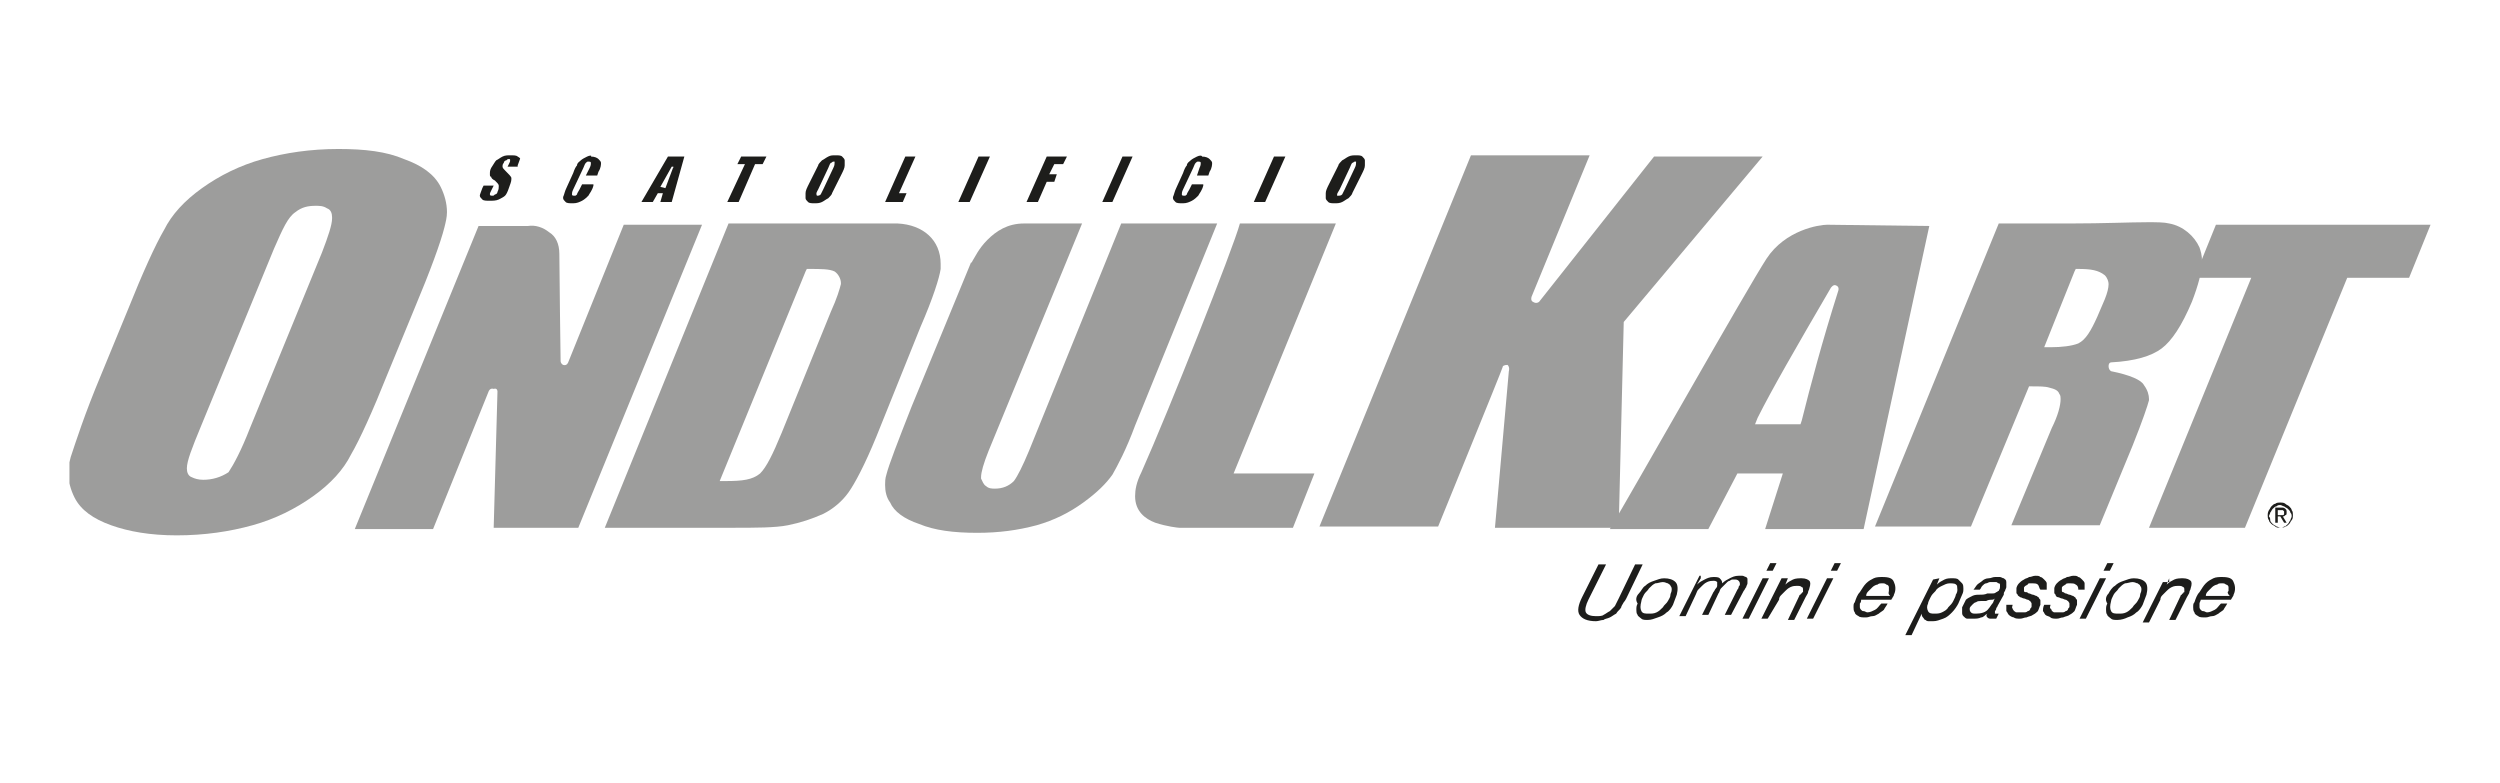 <?xml version="1.0" encoding="utf-8"?>
<!-- Generator: Adobe Illustrator 24.0.3, SVG Export Plug-In . SVG Version: 6.00 Build 0)  -->
<!DOCTYPE svg PUBLIC "-//W3C//DTD SVG 1.1//EN" "http://www.w3.org/Graphics/SVG/1.1/DTD/svg11.dtd">
<svg version="1.1" id="Livello_1" xmlns:x="http://ns.adobe.com/Extensibility/1.0/" xmlns:i="http://ns.adobe.com/AdobeIllustrator/10.0/" xmlns:graph="http://ns.adobe.com/Graphs/1.0/"
	 xmlns="http://www.w3.org/2000/svg" xmlns:xlink="http://www.w3.org/1999/xlink" x="0px" y="0px" viewBox="0 0 198 62"
	 style="enable-background:new 0 0 198 62;" xml:space="preserve">
<style type="text/css">
	.st0{clip-path:url(#SVGID_2_);fill:#1D1D1B;}
	.st1{clip-path:url(#SVGID_4_);fill:#1D1D1B;}
	.st2{clip-path:url(#SVGID_6_);fill:#1D1D1B;}
	.st3{clip-path:url(#SVGID_8_);fill:#1D1D1B;}
	.st4{fill:#1D1D1B;}
	.st5{clip-path:url(#SVGID_10_);fill:#1D1D1B;}
	.st6{clip-path:url(#SVGID_12_);fill:#1D1D1B;}
	.st7{fill:#9D9D9C;}
	.st8{clip-path:url(#SVGID_14_);fill:#9D9D9C;}
	.st9{clip-path:url(#SVGID_16_);fill:#9D9D9C;}
	.st10{clip-path:url(#SVGID_18_);fill:#9D9D9C;}
	.st11{clip-path:url(#SVGID_20_);fill:#9D9D9C;}
	.st12{clip-path:url(#SVGID_22_);fill:#9D9D9C;}
	.st13{clip-path:url(#SVGID_24_);fill:#9D9D9C;}
	.st14{clip-path:url(#SVGID_26_);fill:#9D9D9C;}
	.st15{clip-path:url(#SVGID_28_);fill:#9D9D9C;}
	.st16{clip-path:url(#SVGID_30_);fill:#1D1D1B;}
	.st17{clip-path:url(#SVGID_32_);fill:#1D1D1B;}
	.st18{clip-path:url(#SVGID_34_);fill:#1D1D1B;}
	.st19{clip-path:url(#SVGID_36_);fill:#1D1D1B;}
	.st20{clip-path:url(#SVGID_38_);fill:#1D1D1B;}
	.st21{clip-path:url(#SVGID_40_);fill:#1D1D1B;}
	.st22{clip-path:url(#SVGID_42_);fill:#1D1D1B;}
	.st23{clip-path:url(#SVGID_44_);fill:#1D1D1B;}
	.st24{clip-path:url(#SVGID_46_);fill:#1D1D1B;}
	.st25{clip-path:url(#SVGID_48_);fill:#1D1D1B;}
	.st26{clip-path:url(#SVGID_50_);fill:#1D1D1B;}
	.st27{clip-path:url(#SVGID_52_);fill:#1D1D1B;}
	.st28{clip-path:url(#SVGID_54_);fill:#1D1D1B;}
</style>
<g>
	<g>
		<g>
			<defs>
				<rect id="SVGID_1_" x="5.5" y="11.8" width="187.1" height="38.5"/>
			</defs>
			<clipPath id="SVGID_2_">
				<use xlink:href="#SVGID_1_"  style="overflow:visible;"/>
			</clipPath>
			<path class="st0" d="M41,12.4c-0.1-0.1-0.3-0.1-0.6-0.1c-0.2,0-0.4,0-0.6,0.1s-0.3,0.2-0.5,0.3c-0.1,0.1-0.2,0.3-0.4,0.6
				c-0.1,0.2-0.1,0.3-0.1,0.5l0,0c0,0.1,0,0.2,0.1,0.2c0,0.1,0.1,0.2,0.3,0.3c0.2,0.2,0.3,0.3,0.3,0.4v0.1c0,0.1,0,0.2-0.1,0.4
				c0,0.1-0.1,0.2-0.2,0.2c-0.1,0.1-0.1,0.1-0.2,0.1s-0.2,0-0.2-0.1l0,0c0-0.1,0-0.1,0.1-0.3l0.2-0.4h-0.8l-0.1,0.2
				c-0.1,0.3-0.2,0.5-0.2,0.6l0,0c0,0.1,0.1,0.2,0.2,0.3c0.1,0.1,0.3,0.1,0.6,0.1c0.2,0,0.5,0,0.7-0.1s0.4-0.2,0.5-0.3
				c0.1-0.1,0.2-0.3,0.3-0.6c0.1-0.3,0.2-0.5,0.2-0.7v-0.1c0-0.1-0.2-0.3-0.5-0.6c-0.1-0.1-0.2-0.2-0.2-0.3l0,0c0-0.1,0-0.2,0.1-0.3
				c0-0.1,0.1-0.2,0.2-0.2c0.1-0.1,0.1-0.1,0.2-0.1s0.1,0,0.1,0.1l0,0c0,0.1,0,0.1-0.1,0.3l-0.1,0.2H41v-0.1
				c0.1-0.3,0.2-0.5,0.2-0.6l0,0C41.2,12.6,41.2,12.5,41,12.4"/>
		</g>
		<g>
			<defs>
				<rect id="SVGID_3_" x="5.5" y="11.8" width="187.1" height="38.5"/>
			</defs>
			<clipPath id="SVGID_4_">
				<use xlink:href="#SVGID_3_"  style="overflow:visible;"/>
			</clipPath>
			<path class="st1" d="M46.5,12.4c-0.2,0.1-0.4,0.2-0.5,0.3c-0.1,0.1-0.3,0.2-0.3,0.4c-0.1,0.1-0.2,0.3-0.3,0.6l-0.5,1.1
				c-0.2,0.4-0.2,0.6-0.3,0.8c0,0,0,0,0,0.1s0.1,0.2,0.2,0.3c0.1,0.1,0.3,0.1,0.6,0.1c0.3,0,0.5-0.1,0.7-0.2s0.4-0.3,0.5-0.4
				c0.1-0.2,0.3-0.4,0.4-0.8v-0.1h-0.9L45.9,15c-0.1,0.2-0.2,0.3-0.2,0.4c-0.1,0.1-0.1,0.1-0.2,0.1s-0.2,0-0.2-0.1l0,0
				c0-0.1,0-0.2,0.1-0.4l0.8-1.7c0.1-0.2,0.1-0.3,0.2-0.4s0.1-0.1,0.2-0.1s0.2,0,0.2,0.1s0,0.2-0.1,0.4l-0.3,0.6h0.9l0.1-0.3
				c0.2-0.3,0.2-0.6,0.2-0.7l0,0c0-0.1-0.1-0.2-0.2-0.3c-0.1-0.1-0.3-0.2-0.6-0.2C46.9,12.3,46.7,12.3,46.5,12.4"/>
		</g>
		<g>
			<defs>
				<rect id="SVGID_5_" x="5.5" y="11.8" width="187.1" height="38.5"/>
			</defs>
			<clipPath id="SVGID_6_">
				<use xlink:href="#SVGID_5_"  style="overflow:visible;"/>
			</clipPath>
			<path class="st2" d="M94.8,12.4c-0.2,0.1-0.4,0.2-0.5,0.3c-0.1,0.1-0.3,0.2-0.3,0.4c-0.1,0.1-0.2,0.3-0.3,0.6l-0.5,1.1
				c-0.2,0.4-0.2,0.6-0.3,0.8c0,0,0,0,0,0.1s0.1,0.2,0.2,0.3c0.1,0.1,0.3,0.1,0.6,0.1s0.5-0.1,0.7-0.2s0.4-0.3,0.5-0.4
				c0.1-0.2,0.3-0.4,0.4-0.8v-0.1h-0.9L94.2,15c-0.1,0.2-0.2,0.3-0.2,0.4c-0.1,0.1-0.1,0.1-0.2,0.1c-0.1,0-0.2,0-0.2-0.1l0,0
				c0-0.1,0-0.2,0.1-0.4l0.8-1.7c0.1-0.2,0.1-0.3,0.2-0.4c0.1-0.1,0.1-0.1,0.2-0.1c0.1,0,0.2,0,0.2,0.1s0,0.2-0.1,0.4l-0.2,0.6h0.9
				l0.1-0.3C96,13.3,96,13,96,12.9l0,0c0-0.1-0.1-0.2-0.2-0.3c-0.1-0.1-0.3-0.2-0.6-0.2C95.2,12.3,95,12.3,94.8,12.4"/>
		</g>
		<g>
			<defs>
				<rect id="SVGID_7_" x="5.5" y="11.8" width="187.1" height="38.5"/>
			</defs>
			<clipPath id="SVGID_8_">
				<use xlink:href="#SVGID_7_"  style="overflow:visible;"/>
			</clipPath>
			<path class="st3" d="M52.3,14.8c0,0,0.5-0.9,0.9-1.6c0,0,0,0,0.1,0c0,0,0.1,0,0,0.1l-0.6,1.6L52.3,14.8L52.3,14.8z M52.5,15.3
				L52.3,16h0.9l1-3.6h-1.3L50.8,16h0.9l0.4-0.7H52.5z"/>
		</g>
	</g>
	<polygon class="st4" points="58.4,13 59,13 57.6,16 58.5,16 59.8,13 60.4,13 60.7,12.4 58.7,12.4 	"/>
	<g>
		<g>
			<defs>
				<rect id="SVGID_9_" x="5.5" y="11.8" width="187.1" height="38.5"/>
			</defs>
			<clipPath id="SVGID_10_">
				<use xlink:href="#SVGID_9_"  style="overflow:visible;"/>
			</clipPath>
			<path class="st5" d="M64.7,15.5L64.7,15.5L64.7,15.5L64.7,15.5c-0.1-0.2,0-0.3,0.1-0.5l0.8-1.7c0.1-0.2,0.1-0.3,0.2-0.4
				c0.1,0,0.1-0.1,0.2-0.1h0.1v0.1l0,0c0,0.1,0,0.2-0.1,0.4L65.2,15c-0.1,0.2-0.2,0.4-0.2,0.4C64.9,15.5,64.8,15.5,64.7,15.5
				L64.7,15.5z M65.6,12.4c-0.2,0.1-0.3,0.2-0.5,0.3c-0.1,0.1-0.3,0.3-0.3,0.4c-0.1,0.2-0.2,0.4-0.4,0.8l-0.3,0.6
				c-0.2,0.4-0.3,0.6-0.3,0.8c0,0.1,0,0.2,0,0.2c0,0.1,0,0.1,0,0.2s0.1,0.2,0.2,0.3c0.1,0.1,0.3,0.1,0.5,0.1s0.4,0,0.6-0.1
				s0.3-0.2,0.5-0.3c0.1-0.1,0.3-0.3,0.3-0.4c0.1-0.2,0.2-0.4,0.4-0.8l0.3-0.6c0.2-0.4,0.3-0.6,0.3-0.8c0-0.1,0-0.2,0-0.2
				c0-0.1,0-0.1,0-0.2s-0.1-0.2-0.2-0.3c-0.1-0.1-0.3-0.1-0.5-0.1C65.9,12.3,65.8,12.3,65.6,12.4"/>
		</g>
	</g>
	<polygon class="st4" points="70.1,16 71.5,16 71.8,15.3 71.2,15.3 72.5,12.4 71.7,12.4 	"/>
	<polygon class="st4" points="75.9,16 76.8,16 78.4,12.4 77.5,12.4 	"/>
	<polygon class="st4" points="81.3,16 82.2,16 82.9,14.4 83.5,14.4 83.7,13.8 83.1,13.8 83.5,13 84.2,13 84.5,12.4 82.9,12.4 	"/>
	<polygon class="st4" points="87.3,16 88.1,16 89.7,12.4 88.9,12.4 	"/>
	<polygon class="st4" points="99.3,16 100.2,16 101.8,12.4 100.9,12.4 	"/>
	<g>
		<g>
			<defs>
				<rect id="SVGID_11_" x="5.5" y="11.8" width="187.1" height="38.5"/>
			</defs>
			<clipPath id="SVGID_12_">
				<use xlink:href="#SVGID_11_"  style="overflow:visible;"/>
			</clipPath>
			<path class="st6" d="M106,15.5h-0.1v-0.1l0,0c0-0.1,0.1-0.2,0.2-0.4l0.8-1.7c0.1-0.2,0.1-0.3,0.2-0.4c0.1,0,0.1-0.1,0.2-0.1h0.1
				v0.1l0,0c0,0.1,0,0.2-0.1,0.4l-0.8,1.7c-0.1,0.2-0.2,0.4-0.2,0.4C106.2,15.5,106.1,15.5,106,15.5L106,15.5z M106.8,12.4
				c-0.2,0.1-0.3,0.2-0.5,0.3c-0.1,0.1-0.3,0.3-0.3,0.4c-0.1,0.2-0.2,0.4-0.4,0.8l-0.3,0.6c-0.2,0.4-0.3,0.6-0.3,0.8
				c0,0.1,0,0.2,0,0.2c0,0.1,0,0.1,0,0.2s0.1,0.2,0.2,0.3c0.1,0.1,0.3,0.1,0.5,0.1s0.4,0,0.6-0.1c0.2-0.1,0.3-0.2,0.5-0.3
				c0.1-0.1,0.3-0.3,0.3-0.4c0.1-0.2,0.2-0.4,0.4-0.8l0.3-0.6c0.2-0.4,0.3-0.6,0.3-0.8c0-0.1,0-0.2,0-0.2c0-0.1,0-0.1,0-0.2
				s-0.1-0.2-0.2-0.3c-0.1-0.1-0.3-0.1-0.5-0.1C107.2,12.3,107,12.3,106.8,12.4"/>
		</g>
	</g>
	<polygon class="st7" points="175.5,17.8 173.8,22 174.3,22 178.3,22 170.2,41.8 177.8,41.8 185.9,22 190.8,22 192.5,17.8 	"/>
	<g>
		<g>
			<defs>
				<rect id="SVGID_13_" x="5.5" y="11.8" width="187.1" height="38.5"/>
			</defs>
			<clipPath id="SVGID_14_">
				<use xlink:href="#SVGID_13_"  style="overflow:visible;"/>
			</clipPath>
			<path class="st8" d="M119.5,29.4l-1.1,12.4h9.8l0.4-16.3l11-13.1H131l-9.1,11.5c0,0-0.2,0.2-0.5,0c-0.2-0.1-0.1-0.4-0.1-0.4
				l4.6-11.2h-9.4l-12,29.4h9.4c0,0,5.1-12.5,5.1-12.6s0.1-0.2,0.4-0.2C119.6,29.1,119.5,29.4,119.5,29.4"/>
		</g>
		<g>
			<defs>
				<rect id="SVGID_15_" x="5.5" y="11.8" width="187.1" height="38.5"/>
			</defs>
			<clipPath id="SVGID_16_">
				<use xlink:href="#SVGID_15_"  style="overflow:visible;"/>
			</clipPath>
			<path class="st9" d="M39.4,31l-0.3,10.8h6.7l9.8-24h-6.2L45,28.7c0,0-0.1,0.3-0.4,0.2c-0.2-0.1-0.2-0.3-0.2-0.3s-0.1-7.2-0.1-8.5
				c0-0.8-0.3-1.4-0.8-1.7c-0.5-0.4-1.1-0.6-1.7-0.5h-2.5h-1.4l-9.8,24h6.2L38.7,31c0,0,0.1-0.3,0.4-0.2C39.4,30.7,39.4,31,39.4,31"
				/>
		</g>
		<g>
			<defs>
				<rect id="SVGID_17_" x="5.5" y="11.8" width="187.1" height="38.5"/>
			</defs>
			<clipPath id="SVGID_18_">
				<use xlink:href="#SVGID_17_"  style="overflow:visible;"/>
			</clipPath>
			<path class="st10" d="M63.8,21.5l0.1-0.2h0.2l0,0c0.9,0,1.6,0,2,0.2c0.3,0.2,0.5,0.6,0.5,0.9v0.1c-0.1,0.4-0.3,1.1-0.8,2.2
				l-3.9,9.6c-0.7,1.7-1.2,2.7-1.7,3.2c-0.6,0.5-1.4,0.6-2.7,0.6H57L63.8,21.5z M47.9,41.8h10c2,0,3.5,0,4.5-0.2s1.9-0.5,2.8-0.9
				c0.8-0.4,1.5-1,2-1.7s1.3-2.2,2.2-4.4l3.5-8.7c1-2.3,1.5-3.9,1.6-4.6c0-0.2,0-0.3,0-0.4c0-1.9-1.4-3.1-3.4-3.2
				c-0.3,0-1.2,0-2.3,0c-2.2,0-5.1,0-5.1,0h-6L47.9,41.8z"/>
		</g>
		<g>
			<defs>
				<rect id="SVGID_19_" x="5.5" y="11.8" width="187.1" height="38.5"/>
			</defs>
			<clipPath id="SVGID_20_">
				<use xlink:href="#SVGID_19_"  style="overflow:visible;"/>
			</clipPath>
			<path class="st11" d="M81.1,17.7c-1.3,0-2.2,0.6-2.9,1.3c-0.7,0.7-1,1.4-1.2,1.7c0,0.1-0.1,0.1-0.1,0.1l-4.7,11.4
				c-1.1,2.8-1.8,4.6-2,5.4c-0.1,0.3-0.1,0.6-0.1,0.8c0,0.5,0.1,1,0.4,1.4c0.3,0.7,1.1,1.3,2.3,1.7c1.2,0.5,2.7,0.7,4.6,0.7l0,0
				c1.7,0,3.2-0.2,4.7-0.6c1.4-0.4,2.6-1,3.7-1.8s1.8-1.5,2.3-2.2c0.4-0.7,1.1-2,1.8-3.9l6.5-16h-7.6l-7.3,18
				c-0.5,1.2-0.9,2-1.2,2.4c-0.4,0.4-0.9,0.6-1.5,0.6l0,0l0,0l0,0c-0.2,0-0.5,0-0.7-0.2c-0.2-0.1-0.3-0.4-0.4-0.6v-0.1
				c0-0.4,0.2-1.1,0.6-2.1l7.4-18c-0.7,0-2,0-3.4,0C81.9,17.7,81.5,17.7,81.1,17.7"/>
		</g>
		<g>
			<defs>
				<rect id="SVGID_21_" x="5.5" y="11.8" width="187.1" height="38.5"/>
			</defs>
			<clipPath id="SVGID_22_">
				<use xlink:href="#SVGID_21_"  style="overflow:visible;"/>
			</clipPath>
			<path class="st12" d="M90.4,37.4c-0.4,0.8-0.5,1.4-0.5,1.9c0,1.2,0.8,1.8,1.6,2.1c0.9,0.3,1.8,0.4,1.9,0.4l0,0h9l1.7-4.3h-6.4
				l8.1-19.8h-7.6C97.7,19.6,92.5,32.7,90.4,37.4"/>
		</g>
		<g>
			<defs>
				<rect id="SVGID_23_" x="5.5" y="11.8" width="187.1" height="38.5"/>
			</defs>
			<clipPath id="SVGID_24_">
				<use xlink:href="#SVGID_23_"  style="overflow:visible;"/>
			</clipPath>
			<path class="st13" d="M139,33.6l0.2-0.5c1.1-2.2,3-5.5,5.8-10.3c0,0,0.2-0.3,0.4-0.2c0.3,0.1,0.2,0.4,0.2,0.4
				c-1.3,4.1-2.2,7.5-2.9,10.3l-0.1,0.3H139z M144.8,17.8L144.8,17.8L144.8,17.8h-0.1c-0.6,0-3.3,0.4-4.8,2.7
				c-1.5,2.3-10.6,18.4-12.4,21.4h7.8l2.3-4.4h3.6l-1.4,4.4h7.8l5.2-24L144.8,17.8z"/>
		</g>
		<g>
			<defs>
				<rect id="SVGID_25_" x="5.5" y="11.8" width="187.1" height="38.5"/>
			</defs>
			<clipPath id="SVGID_26_">
				<use xlink:href="#SVGID_25_"  style="overflow:visible;"/>
			</clipPath>
			<path class="st14" d="M161.9,27.5l2.4-6l0.1-0.2h0.2c1,0,1.6,0.1,2.1,0.5c0.2,0.2,0.3,0.5,0.3,0.7c0,0.3-0.1,0.7-0.3,1.2
				l-0.6,1.4c-0.5,1.1-0.9,1.8-1.5,2.1c-0.5,0.2-1.3,0.3-2.2,0.3H161.9z M160.9,30.6c0.6,0,1.1,0,1.4,0.1c0.4,0.1,0.7,0.2,0.8,0.5
				c0.1,0.1,0.1,0.3,0.1,0.4c0,0.5-0.2,1.3-0.7,2.3l-3.2,7.7h7l2.6-6.3c0.8-2,1.2-3.2,1.3-3.6v-0.1c0-0.3-0.1-0.7-0.4-1.1
				c-0.2-0.4-1.1-0.8-2.6-1.1c0,0-0.2-0.1-0.2-0.4c0-0.3,0.2-0.3,0.2-0.3c1.9-0.1,3.2-0.5,4-1.1s1.6-1.8,2.4-3.7
				c0.5-1.3,0.8-2.4,0.8-3.2c0-0.5-0.1-0.8-0.2-1.1c-0.4-0.9-1.3-1.7-2.4-1.9c-0.4-0.1-1-0.1-1.7-0.1c-1.4,0-3.5,0.1-6.1,0.1h-5.7
				l-9.8,24h7.6l4.6-11.1L160.9,30.6L160.9,30.6z"/>
		</g>
		<g>
			<defs>
				<rect id="SVGID_27_" x="5.5" y="11.8" width="187.1" height="38.5"/>
			</defs>
			<clipPath id="SVGID_28_">
				<use xlink:href="#SVGID_27_"  style="overflow:visible;"/>
			</clipPath>
			<path class="st15" d="M16.1,38c-0.4,0-0.7-0.1-0.9-0.2c-0.3-0.1-0.4-0.4-0.4-0.7l0,0c0-0.6,0.4-1.6,1.1-3.3l5.8-14.1
				c0.7-1.6,1.1-2.5,1.7-2.9c0.5-0.4,1-0.5,1.6-0.5c0.3,0,0.6,0,0.9,0.2c0.3,0.1,0.4,0.4,0.4,0.7v0.1c0,0.5-0.3,1.4-0.8,2.7
				l-5.7,13.9c-0.7,1.8-1.3,2.9-1.7,3.5C17.5,37.8,16.8,38,16.1,38L16.1,38z M26.8,11.8L26.8,11.8c-2.2,0-4.2,0.3-6,0.8
				s-3.4,1.3-4.8,2.3c-1.4,1-2.4,2.1-3,3.3c-0.7,1.2-1.7,3.4-2.9,6.4L8,29.7c-1.3,3.1-2,5.3-2.4,6.5c-0.1,0.4-0.2,0.8-0.2,1.2l0,0
				c0,0.7,0.2,1.4,0.5,2c0.5,1,1.5,1.7,2.9,2.2s3.1,0.8,5.2,0.8c2.2,0,4.2-0.3,6-0.8s3.4-1.3,4.8-2.3s2.4-2.1,3-3.3
				c0.7-1.2,1.7-3.4,2.9-6.4l2.1-5.1c1.3-3.1,2.1-5.3,2.4-6.5c0.1-0.4,0.2-0.8,0.2-1.2c0-0.7-0.2-1.4-0.5-2c-0.5-1-1.5-1.7-2.9-2.2
				C30.6,12,28.9,11.8,26.8,11.8"/>
		</g>
		<g>
			<defs>
				<rect id="SVGID_29_" x="5.5" y="11.8" width="187.1" height="38.5"/>
			</defs>
			<clipPath id="SVGID_30_">
				<use xlink:href="#SVGID_29_"  style="overflow:visible;"/>
			</clipPath>
			<path class="st16" d="M180.6,40.8h0.1h0.1c0,0,0.1,0,0.1-0.1v-0.1v-0.1c0,0,0,0-0.1-0.1h-0.1h-0.1h-0.2v0.4L180.6,40.8
				L180.6,40.8z M180.7,40.2c0.1,0,0.2,0,0.3,0.1s0.1,0.1,0.1,0.3c0,0.1,0,0.2-0.1,0.2c-0.1,0.1-0.1,0.1-0.2,0.1l0.3,0.5h-0.2
				l-0.3-0.5h-0.2v0.5h-0.2v-1.2L180.7,40.2L180.7,40.2z M179.8,41.2c0,0.1,0.1,0.2,0.2,0.3c0.1,0.1,0.2,0.1,0.3,0.2
				c0.1,0,0.2,0.1,0.3,0.1s0.2,0,0.3-0.1c0.1,0,0.2-0.1,0.3-0.2c0.1-0.1,0.1-0.2,0.2-0.3c0-0.1,0.1-0.2,0.1-0.3s0-0.2-0.1-0.3
				c0-0.1-0.1-0.2-0.2-0.3c-0.1-0.1-0.2-0.1-0.3-0.2c-0.1,0-0.2-0.1-0.3-0.1s-0.2,0-0.3,0.1c-0.1,0-0.2,0.1-0.3,0.2
				c-0.1,0.1-0.1,0.2-0.2,0.3c0,0.1-0.1,0.2-0.1,0.3C179.8,41,179.8,41.1,179.8,41.2 M179.7,40.4c0.1-0.1,0.1-0.2,0.2-0.3
				c0.1-0.1,0.2-0.2,0.3-0.2c0.1-0.1,0.3-0.1,0.4-0.1c0.1,0,0.3,0,0.4,0.1c0.1,0.1,0.2,0.1,0.3,0.2c0.1,0.1,0.2,0.2,0.2,0.3
				c0.1,0.1,0.1,0.3,0.1,0.4c0,0.1,0,0.3-0.1,0.4c-0.1,0.1-0.1,0.2-0.2,0.3c-0.1,0.1-0.2,0.2-0.3,0.2c-0.1,0.1-0.3,0.1-0.4,0.1
				c-0.1,0-0.3,0-0.4-0.1c-0.1-0.1-0.2-0.1-0.3-0.2c-0.1-0.1-0.2-0.2-0.2-0.3c-0.1-0.1-0.1-0.3-0.1-0.4
				C179.6,40.7,179.6,40.6,179.7,40.4"/>
		</g>
		<g>
			<defs>
				<rect id="SVGID_31_" x="5.5" y="11.8" width="187.1" height="38.5"/>
			</defs>
			<clipPath id="SVGID_32_">
				<use xlink:href="#SVGID_31_"  style="overflow:visible;"/>
			</clipPath>
			<path class="st17" d="M128.6,47.7c-0.1,0.2-0.2,0.3-0.2,0.4c-0.1,0.2-0.3,0.3-0.4,0.5c-0.2,0.1-0.3,0.2-0.5,0.3s-0.4,0.1-0.5,0.2
				c-0.2,0-0.4,0.1-0.6,0.1c-0.7,0-1.1-0.2-1.3-0.5s-0.1-0.8,0.2-1.4l1.3-2.6h0.6l-1.4,2.8c-0.2,0.4-0.3,0.8-0.2,1s0.4,0.3,0.8,0.3
				c0.2,0,0.5,0,0.6-0.1c0.2-0.1,0.3-0.2,0.5-0.3c0.1-0.1,0.3-0.3,0.4-0.4c0.1-0.2,0.2-0.4,0.3-0.6l1.3-2.7h0.6l-1.3,2.7
				C128.8,47.4,128.7,47.6,128.6,47.7"/>
		</g>
		<g>
			<defs>
				<rect id="SVGID_33_" x="5.5" y="11.8" width="187.1" height="38.5"/>
			</defs>
			<clipPath id="SVGID_34_">
				<use xlink:href="#SVGID_33_"  style="overflow:visible;"/>
			</clipPath>
			<path class="st18" d="M130,48.4c0.1,0.2,0.3,0.2,0.6,0.2c0.2,0,0.4,0,0.6-0.1c0.2-0.1,0.3-0.2,0.5-0.4c0.1-0.2,0.3-0.3,0.4-0.5
				c0.1-0.2,0.2-0.3,0.2-0.5c0-0.1,0.1-0.2,0.1-0.4c0-0.1,0-0.2-0.1-0.3c0-0.1-0.1-0.1-0.2-0.2c-0.1,0-0.2-0.1-0.4-0.1
				s-0.4,0.1-0.6,0.1c-0.2,0.1-0.3,0.2-0.5,0.4c-0.1,0.2-0.3,0.3-0.4,0.5c-0.1,0.2-0.2,0.4-0.2,0.5C129.9,48,129.9,48.2,130,48.4
				 M129.8,47c0.2-0.2,0.3-0.5,0.5-0.6c0.2-0.2,0.4-0.3,0.7-0.4c0.3-0.1,0.5-0.2,0.8-0.2c0.4,0,0.7,0.1,0.9,0.3s0.2,0.6,0.1,1
				c-0.1,0.3-0.2,0.5-0.3,0.8c-0.1,0.2-0.3,0.5-0.5,0.6c-0.2,0.2-0.4,0.3-0.7,0.4c-0.3,0.1-0.5,0.2-0.8,0.2c-0.2,0-0.4,0-0.5-0.1
				s-0.3-0.2-0.3-0.3c-0.1-0.1-0.1-0.3-0.1-0.4c0-0.2,0-0.3,0.1-0.5C129.5,47.5,129.6,47.2,129.8,47"/>
		</g>
		<g>
			<defs>
				<rect id="SVGID_35_" x="5.5" y="11.8" width="187.1" height="38.5"/>
			</defs>
			<clipPath id="SVGID_36_">
				<use xlink:href="#SVGID_35_"  style="overflow:visible;"/>
			</clipPath>
			<path class="st19" d="M134.7,45.8l-0.3,0.5l0,0c0.2-0.2,0.4-0.3,0.6-0.4c0.2-0.1,0.4-0.2,0.7-0.2c0.2,0,0.4,0,0.5,0.1
				s0.2,0.2,0.2,0.4c0.2-0.2,0.4-0.3,0.6-0.4c0.2-0.1,0.4-0.2,0.7-0.2c0.1,0,0.2,0,0.3,0s0.2,0.1,0.3,0.1c0.1,0.1,0.1,0.1,0.1,0.2
				c0,0.1,0,0.2,0,0.3s-0.1,0.2-0.1,0.3c-0.1,0.1-0.1,0.2-0.2,0.3l-1,1.9h-0.5l1-2c0,0,0.1-0.1,0.1-0.2c0-0.1,0.1-0.1,0.1-0.2
				c0-0.1,0-0.2-0.1-0.3s-0.2-0.1-0.3-0.1s-0.2,0-0.2,0c-0.1,0-0.2,0.1-0.2,0.1c-0.1,0-0.2,0.1-0.2,0.1c-0.1,0.1-0.1,0.1-0.2,0.2
				c-0.1,0.1-0.2,0.2-0.3,0.3s-0.1,0.3-0.2,0.4l-0.8,1.7h-0.5l0.9-1.8c0.1-0.1,0.1-0.2,0.2-0.3c0.1-0.1,0.1-0.2,0.1-0.2
				c0-0.1,0-0.2,0-0.3c-0.1-0.1-0.2-0.1-0.3-0.1s-0.3,0-0.5,0.1s-0.3,0.2-0.4,0.3c-0.1,0.1-0.2,0.2-0.3,0.3s-0.1,0.2-0.2,0.4
				l-0.8,1.7H133l1.6-3.2h0.1V45.8z"/>
		</g>
	</g>
	<path class="st4" d="M139.9,45.2l0.3-0.6h0.5l-0.3,0.6H139.9z M140.1,45.8l-1.6,3.2H138l1.6-3.2H140.1z"/>
	<g>
		<g>
			<defs>
				<rect id="SVGID_37_" x="5.5" y="11.8" width="187.1" height="38.5"/>
			</defs>
			<clipPath id="SVGID_38_">
				<use xlink:href="#SVGID_37_"  style="overflow:visible;"/>
			</clipPath>
			<path class="st20" d="M141.6,45.8l-0.2,0.5l0,0c0.2-0.2,0.4-0.3,0.6-0.4c0.2-0.1,0.5-0.1,0.7-0.1c0.3,0,0.5,0.1,0.6,0.2
				c0.1,0.1,0.1,0.3,0,0.6c0,0.1-0.1,0.2-0.1,0.3s-0.1,0.2-0.2,0.4l-0.9,1.8h-0.5l0.9-1.9c0,0,0-0.1,0.1-0.1c0,0,0-0.1,0.1-0.1
				c0,0,0-0.1,0.1-0.1v-0.1c0-0.2,0-0.3-0.1-0.3c-0.1-0.1-0.2-0.1-0.4-0.1c-0.1,0-0.3,0-0.5,0.1s-0.3,0.2-0.4,0.3
				c-0.1,0.1-0.2,0.2-0.3,0.3s-0.2,0.2-0.2,0.4L140,49h-0.5l1.6-3.2H141.6z"/>
		</g>
	</g>
	<path class="st4" d="M145,45.2l0.3-0.6h0.5l-0.3,0.6H145z M145.2,45.8l-1.6,3.2h-0.5l1.6-3.2H145.2z"/>
	<g>
		<g>
			<defs>
				<rect id="SVGID_39_" x="5.5" y="11.8" width="187.1" height="38.5"/>
			</defs>
			<clipPath id="SVGID_40_">
				<use xlink:href="#SVGID_39_"  style="overflow:visible;"/>
			</clipPath>
			<path class="st21" d="M149.6,46.8c0-0.1,0-0.2,0-0.3s-0.1-0.2-0.2-0.2c-0.1-0.1-0.2-0.1-0.3-0.1c-0.2,0-0.3,0-0.4,0.1
				c-0.1,0-0.3,0.1-0.4,0.2c-0.1,0.1-0.2,0.2-0.3,0.3s-0.2,0.2-0.2,0.4h1.9C149.5,47,149.6,46.9,149.6,46.8 M147.3,47.8
				c0,0.1,0,0.2,0,0.3s0.1,0.2,0.1,0.2c0.1,0.1,0.1,0.1,0.2,0.1c0.1,0,0.2,0.1,0.3,0.1c0.2,0,0.4-0.1,0.6-0.2
				c0.2-0.1,0.3-0.3,0.5-0.5h0.5c-0.1,0.2-0.2,0.3-0.3,0.5c-0.1,0.1-0.3,0.2-0.4,0.3c-0.2,0.1-0.3,0.2-0.5,0.2s-0.3,0.1-0.5,0.1
				c-0.3,0-0.5,0-0.6-0.1c-0.2-0.1-0.3-0.2-0.3-0.3c-0.1-0.1-0.1-0.3-0.1-0.4c0-0.2,0-0.3,0.1-0.4c0.1-0.3,0.2-0.6,0.4-0.8
				c0.2-0.3,0.3-0.5,0.5-0.7s0.4-0.3,0.6-0.4c0.2-0.1,0.5-0.1,0.7-0.1c0.5,0,0.8,0.1,0.9,0.4c0.1,0.2,0.2,0.6,0,1
				c0,0.1-0.1,0.2-0.1,0.2c0,0.1-0.1,0.1-0.1,0.2h-2.4C147.4,47.6,147.4,47.7,147.3,47.8"/>
		</g>
		<g>
			<defs>
				<rect id="SVGID_41_" x="5.5" y="11.8" width="187.1" height="38.5"/>
			</defs>
			<clipPath id="SVGID_42_">
				<use xlink:href="#SVGID_41_"  style="overflow:visible;"/>
			</clipPath>
			<path class="st22" d="M155,46.4c-0.1-0.2-0.3-0.2-0.6-0.2c-0.2,0-0.4,0.1-0.6,0.2c-0.2,0.1-0.4,0.2-0.5,0.4
				c-0.2,0.2-0.3,0.3-0.4,0.5c-0.1,0.2-0.2,0.4-0.2,0.5c-0.1,0.2-0.1,0.4,0,0.6c0.1,0.2,0.3,0.2,0.5,0.2s0.4,0,0.6-0.1
				c0.2-0.1,0.4-0.2,0.5-0.4c0.2-0.2,0.3-0.3,0.4-0.5c0.1-0.2,0.2-0.4,0.2-0.5C155.1,46.8,155,46.6,155,46.4 M153.6,45.8l-0.2,0.5
				l0,0c0.2-0.2,0.4-0.3,0.6-0.4c0.2-0.1,0.4-0.1,0.6-0.1c0.2,0,0.4,0,0.5,0.1s0.2,0.2,0.3,0.3s0.1,0.3,0.1,0.4c0,0.2,0,0.3-0.1,0.5
				s-0.2,0.5-0.3,0.7s-0.3,0.5-0.5,0.7s-0.4,0.4-0.7,0.5s-0.5,0.2-0.8,0.2c-0.1,0-0.2,0-0.3,0s-0.2,0-0.3-0.1
				c-0.1,0-0.1-0.1-0.2-0.2c-0.1-0.1-0.1-0.2-0.1-0.3l0,0l-0.8,1.7h-0.5l2.2-4.4L153.6,45.8L153.6,45.8z"/>
		</g>
		<g>
			<defs>
				<rect id="SVGID_43_" x="5.5" y="11.8" width="187.1" height="38.5"/>
			</defs>
			<clipPath id="SVGID_44_">
				<use xlink:href="#SVGID_43_"  style="overflow:visible;"/>
			</clipPath>
			<path class="st23" d="M156.1,48.5c0.1,0.1,0.2,0.1,0.4,0.1c0.4,0,0.8-0.1,1-0.4c0.1-0.1,0.2-0.3,0.3-0.4c0.1-0.1,0.1-0.3,0.2-0.4
				l0,0c-0.1,0.1-0.2,0.1-0.3,0.1s-0.2,0-0.4,0.1c-0.1,0-0.3,0-0.4,0c-0.1,0-0.3,0-0.4,0.1c-0.1,0-0.2,0.1-0.3,0.2
				c-0.1,0.1-0.2,0.2-0.2,0.3C156,48.3,156,48.4,156.1,48.5 M156.6,46.3c0.1-0.1,0.3-0.2,0.4-0.3c0.1-0.1,0.3-0.2,0.5-0.2
				s0.3-0.1,0.5-0.1s0.3,0,0.4,0c0.1,0,0.2,0.1,0.3,0.1c0.1,0.1,0.2,0.1,0.2,0.3c0,0.1,0,0.2,0,0.4c0,0.1-0.1,0.2-0.1,0.3
				c-0.1,0.1-0.1,0.2-0.1,0.3l-0.5,0.9c0,0.1-0.1,0.1-0.1,0.2c0,0.1-0.1,0.2-0.1,0.2c0,0.1,0,0.1,0,0.2h0.1h0.1h0.1l-0.2,0.4
				c0,0-0.1,0-0.2,0c-0.1,0-0.1,0-0.2,0c-0.1,0-0.2,0-0.3-0.1s-0.1-0.2,0-0.3l0,0c-0.2,0.1-0.3,0.3-0.5,0.3
				c-0.2,0.1-0.4,0.1-0.7,0.1c-0.1,0-0.3,0-0.4,0c-0.1,0-0.2-0.1-0.3-0.2c-0.1-0.1-0.1-0.2-0.1-0.3s0-0.3,0-0.4
				c0.1-0.2,0.2-0.4,0.3-0.6c0.1-0.1,0.3-0.2,0.5-0.3s0.4-0.1,0.6-0.1c0.2,0,0.4,0,0.6-0.1c0.1,0,0.3,0,0.4,0c0.1,0,0.2,0,0.3-0.1
				c0.1,0,0.1-0.1,0.2-0.1c0-0.1,0.1-0.1,0.1-0.3c0-0.1,0-0.2,0-0.2c0-0.1-0.1-0.1-0.1-0.1c-0.1,0-0.1-0.1-0.2-0.1
				c-0.1,0-0.1,0-0.2,0c-0.1,0-0.2,0-0.3,0s-0.2,0.1-0.3,0.1s-0.2,0.1-0.3,0.2c-0.1,0.1-0.1,0.2-0.2,0.3h-0.5
				C156.4,46.6,156.5,46.4,156.6,46.3"/>
		</g>
		<g>
			<defs>
				<rect id="SVGID_45_" x="5.5" y="11.8" width="187.1" height="38.5"/>
			</defs>
			<clipPath id="SVGID_46_">
				<use xlink:href="#SVGID_45_"  style="overflow:visible;"/>
			</clipPath>
			<path class="st24" d="M161.4,46.3c-0.1-0.1-0.3-0.1-0.4-0.1c-0.1,0-0.2,0-0.2,0c-0.1,0-0.2,0-0.2,0.1c-0.1,0-0.1,0.1-0.2,0.1
				c-0.1,0.1-0.1,0.1-0.1,0.2c0,0.1,0,0.1,0,0.2c0,0.1,0.1,0.1,0.2,0.1c0.1,0,0.1,0.1,0.2,0.1c0.1,0,0.2,0.1,0.3,0.1
				s0.2,0.1,0.3,0.1c0.1,0.1,0.2,0.1,0.2,0.2c0.1,0.1,0.1,0.1,0.1,0.2c0,0.1,0,0.2,0,0.3c-0.1,0.2-0.1,0.3-0.2,0.5
				c-0.1,0.1-0.2,0.2-0.4,0.3c-0.1,0.1-0.3,0.1-0.5,0.2c-0.2,0-0.3,0.1-0.5,0.1s-0.4,0-0.5-0.1c-0.1,0-0.3-0.1-0.4-0.2
				c-0.1-0.1-0.1-0.2-0.2-0.3c0-0.1,0-0.3,0-0.5h0.5c0,0.1-0.1,0.2,0,0.3c0,0.1,0.1,0.1,0.1,0.2c0.1,0,0.1,0.1,0.2,0.1
				c0.1,0,0.2,0,0.3,0s0.2,0,0.3,0s0.2,0,0.3-0.1c0.1,0,0.2-0.1,0.2-0.2c0.1-0.1,0.1-0.1,0.1-0.2c0-0.1,0-0.1,0-0.2
				c0-0.1-0.1-0.1-0.1-0.2c-0.1,0-0.1-0.1-0.2-0.1c-0.1,0-0.2-0.1-0.3-0.1s-0.2-0.1-0.3-0.1c-0.1-0.1-0.2-0.1-0.2-0.2
				c-0.1-0.1-0.1-0.1-0.1-0.2c0-0.1,0-0.2,0-0.3s0.1-0.3,0.2-0.4c0.1-0.1,0.2-0.2,0.4-0.3c0.1-0.1,0.3-0.1,0.4-0.2
				c0.2,0,0.3-0.1,0.5-0.1s0.3,0,0.4,0.1c0.1,0,0.2,0.1,0.3,0.2c0.1,0.1,0.2,0.2,0.2,0.3s0,0.3,0,0.5h-0.5
				C161.5,46.6,161.5,46.4,161.4,46.3"/>
		</g>
		<g>
			<defs>
				<rect id="SVGID_47_" x="5.5" y="11.8" width="187.1" height="38.5"/>
			</defs>
			<clipPath id="SVGID_48_">
				<use xlink:href="#SVGID_47_"  style="overflow:visible;"/>
			</clipPath>
			<path class="st25" d="M164.4,46.3c-0.1-0.1-0.3-0.1-0.4-0.1c-0.1,0-0.2,0-0.2,0s-0.2,0-0.2,0.1c-0.1,0-0.1,0.1-0.2,0.1
				c-0.1,0.1-0.1,0.1-0.1,0.2c0,0.1,0,0.1,0,0.2c0,0.1,0.1,0.1,0.1,0.1c0.1,0,0.1,0.1,0.2,0.1c0.1,0,0.2,0.1,0.3,0.1
				s0.2,0.1,0.3,0.1c0.1,0.1,0.2,0.1,0.2,0.2c0.1,0.1,0.1,0.1,0.1,0.2c0,0.1,0,0.2,0,0.3c-0.1,0.2-0.1,0.3-0.2,0.5
				c-0.1,0.1-0.2,0.2-0.4,0.3c-0.1,0.1-0.3,0.1-0.5,0.2c-0.2,0-0.3,0.1-0.5,0.1s-0.4,0-0.5-0.1s-0.3-0.1-0.4-0.2
				c-0.1-0.1-0.1-0.2-0.2-0.3c0-0.1,0-0.3,0.1-0.5h0.5c0,0.1-0.1,0.2,0,0.3s0.1,0.1,0.1,0.2c0.1,0,0.1,0.1,0.2,0.1
				c0.1,0,0.2,0,0.3,0s0.2,0,0.3,0s0.2,0,0.3-0.1c0.1,0,0.2-0.1,0.2-0.2c0.1-0.1,0.1-0.1,0.1-0.2c0-0.1,0-0.1,0-0.2
				c0-0.1-0.1-0.1-0.1-0.2c-0.1,0-0.1-0.1-0.2-0.1c-0.1,0-0.2-0.1-0.3-0.1s-0.2-0.1-0.3-0.1s-0.2-0.1-0.2-0.2
				c-0.1-0.1-0.1-0.1-0.1-0.2c0-0.1,0-0.2,0-0.3s0.1-0.3,0.2-0.4c0.1-0.1,0.2-0.2,0.4-0.3c0.1-0.1,0.3-0.1,0.4-0.2
				c0.2,0,0.3-0.1,0.5-0.1s0.3,0,0.4,0.1c0.1,0,0.2,0.1,0.3,0.2c0.1,0.1,0.2,0.2,0.2,0.3s0,0.3,0,0.5h-0.5
				C164.6,46.6,164.6,46.4,164.4,46.3"/>
		</g>
	</g>
	<path class="st4" d="M166.6,45.2l0.3-0.6h0.5l-0.3,0.6H166.6z M166.8,45.8l-1.6,3.2h-0.5l1.6-3.2H166.8z"/>
	<g>
		<g>
			<defs>
				<rect id="SVGID_49_" x="5.5" y="11.8" width="187.1" height="38.5"/>
			</defs>
			<clipPath id="SVGID_50_">
				<use xlink:href="#SVGID_49_"  style="overflow:visible;"/>
			</clipPath>
			<path class="st26" d="M167.2,48.4c0.1,0.2,0.3,0.2,0.6,0.2c0.2,0,0.4,0,0.6-0.1c0.2-0.1,0.3-0.2,0.5-0.4c0.1-0.2,0.3-0.3,0.4-0.5
				c0.1-0.2,0.2-0.3,0.2-0.5c0-0.1,0.1-0.2,0.1-0.4c0-0.1,0-0.2-0.1-0.3c0-0.1-0.1-0.1-0.2-0.2c-0.1,0-0.2-0.1-0.4-0.1
				s-0.4,0.1-0.6,0.1c-0.2,0.1-0.3,0.2-0.5,0.4c-0.1,0.2-0.3,0.3-0.4,0.5c-0.1,0.2-0.2,0.4-0.2,0.5C167.1,48,167.1,48.2,167.2,48.4
				 M167,47c0.1-0.2,0.3-0.5,0.5-0.6c0.2-0.2,0.4-0.3,0.7-0.4c0.3-0.1,0.5-0.2,0.8-0.2c0.4,0,0.7,0.1,0.9,0.3s0.2,0.6,0.1,1
				c-0.1,0.3-0.2,0.5-0.3,0.8c-0.1,0.2-0.3,0.5-0.5,0.6c-0.2,0.2-0.4,0.3-0.7,0.4c-0.2,0.1-0.5,0.2-0.8,0.2c-0.2,0-0.4,0-0.5-0.1
				s-0.3-0.2-0.3-0.3c-0.1-0.1-0.1-0.3-0.1-0.4c0-0.2,0-0.3,0.1-0.5C166.7,47.5,166.8,47.2,167,47"/>
		</g>
		<g>
			<defs>
				<rect id="SVGID_51_" x="5.5" y="11.8" width="187.1" height="38.5"/>
			</defs>
			<clipPath id="SVGID_52_">
				<use xlink:href="#SVGID_51_"  style="overflow:visible;"/>
			</clipPath>
			<path class="st27" d="M171.8,45.8l-0.2,0.5l0,0c0.2-0.2,0.4-0.3,0.6-0.4c0.2-0.1,0.5-0.1,0.7-0.1c0.3,0,0.5,0.1,0.6,0.2
				c0.1,0.1,0.1,0.3,0,0.6c0,0.1-0.1,0.2-0.1,0.3s-0.1,0.2-0.2,0.4l-0.9,1.8h-0.5l0.9-1.9c0,0,0-0.1,0.1-0.1c0,0,0-0.1,0.1-0.1
				c0,0,0-0.1,0.1-0.1v-0.1c0-0.2,0-0.3-0.1-0.3c-0.1-0.1-0.2-0.1-0.4-0.1c-0.1,0-0.3,0-0.5,0.1s-0.3,0.2-0.4,0.3
				c-0.1,0.1-0.2,0.2-0.3,0.3s-0.2,0.2-0.2,0.4l-0.9,1.8h-0.5l1.6-3.2h0.5V45.8z"/>
		</g>
		<g>
			<defs>
				<rect id="SVGID_53_" x="5.5" y="11.8" width="187.1" height="38.5"/>
			</defs>
			<clipPath id="SVGID_54_">
				<use xlink:href="#SVGID_53_"  style="overflow:visible;"/>
			</clipPath>
			<path class="st28" d="M176.5,46.8c0-0.1,0-0.2,0-0.3s-0.1-0.2-0.2-0.2c-0.1-0.1-0.2-0.1-0.3-0.1c-0.2,0-0.3,0-0.4,0.1
				c-0.1,0-0.3,0.1-0.4,0.2c-0.1,0.1-0.2,0.2-0.3,0.3s-0.2,0.2-0.2,0.4h1.9C176.4,47,176.4,46.9,176.5,46.8 M174.2,47.8
				c0,0.1,0,0.2,0,0.3s0.1,0.2,0.1,0.2c0.1,0.1,0.1,0.1,0.2,0.1c0.1,0,0.2,0.1,0.3,0.1c0.2,0,0.4-0.1,0.6-0.2
				c0.2-0.1,0.3-0.3,0.5-0.5h0.5c-0.1,0.2-0.2,0.3-0.3,0.5c-0.1,0.1-0.3,0.2-0.4,0.3c-0.2,0.1-0.3,0.2-0.5,0.2s-0.3,0.1-0.5,0.1
				c-0.3,0-0.5,0-0.6-0.1c-0.2-0.1-0.3-0.2-0.3-0.3c-0.1-0.1-0.1-0.3-0.1-0.4c0-0.2,0-0.3,0.1-0.4c0.1-0.3,0.2-0.6,0.4-0.8
				c0.2-0.3,0.3-0.5,0.5-0.7s0.4-0.3,0.6-0.4c0.2-0.1,0.5-0.1,0.7-0.1c0.5,0,0.8,0.1,0.9,0.4c0.1,0.2,0.2,0.6,0,1
				c0,0.1-0.1,0.2-0.1,0.2c0,0.1-0.1,0.1-0.1,0.2h-2.4C174.3,47.6,174.2,47.7,174.2,47.8"/>
		</g>
	</g>
</g>
</svg>
